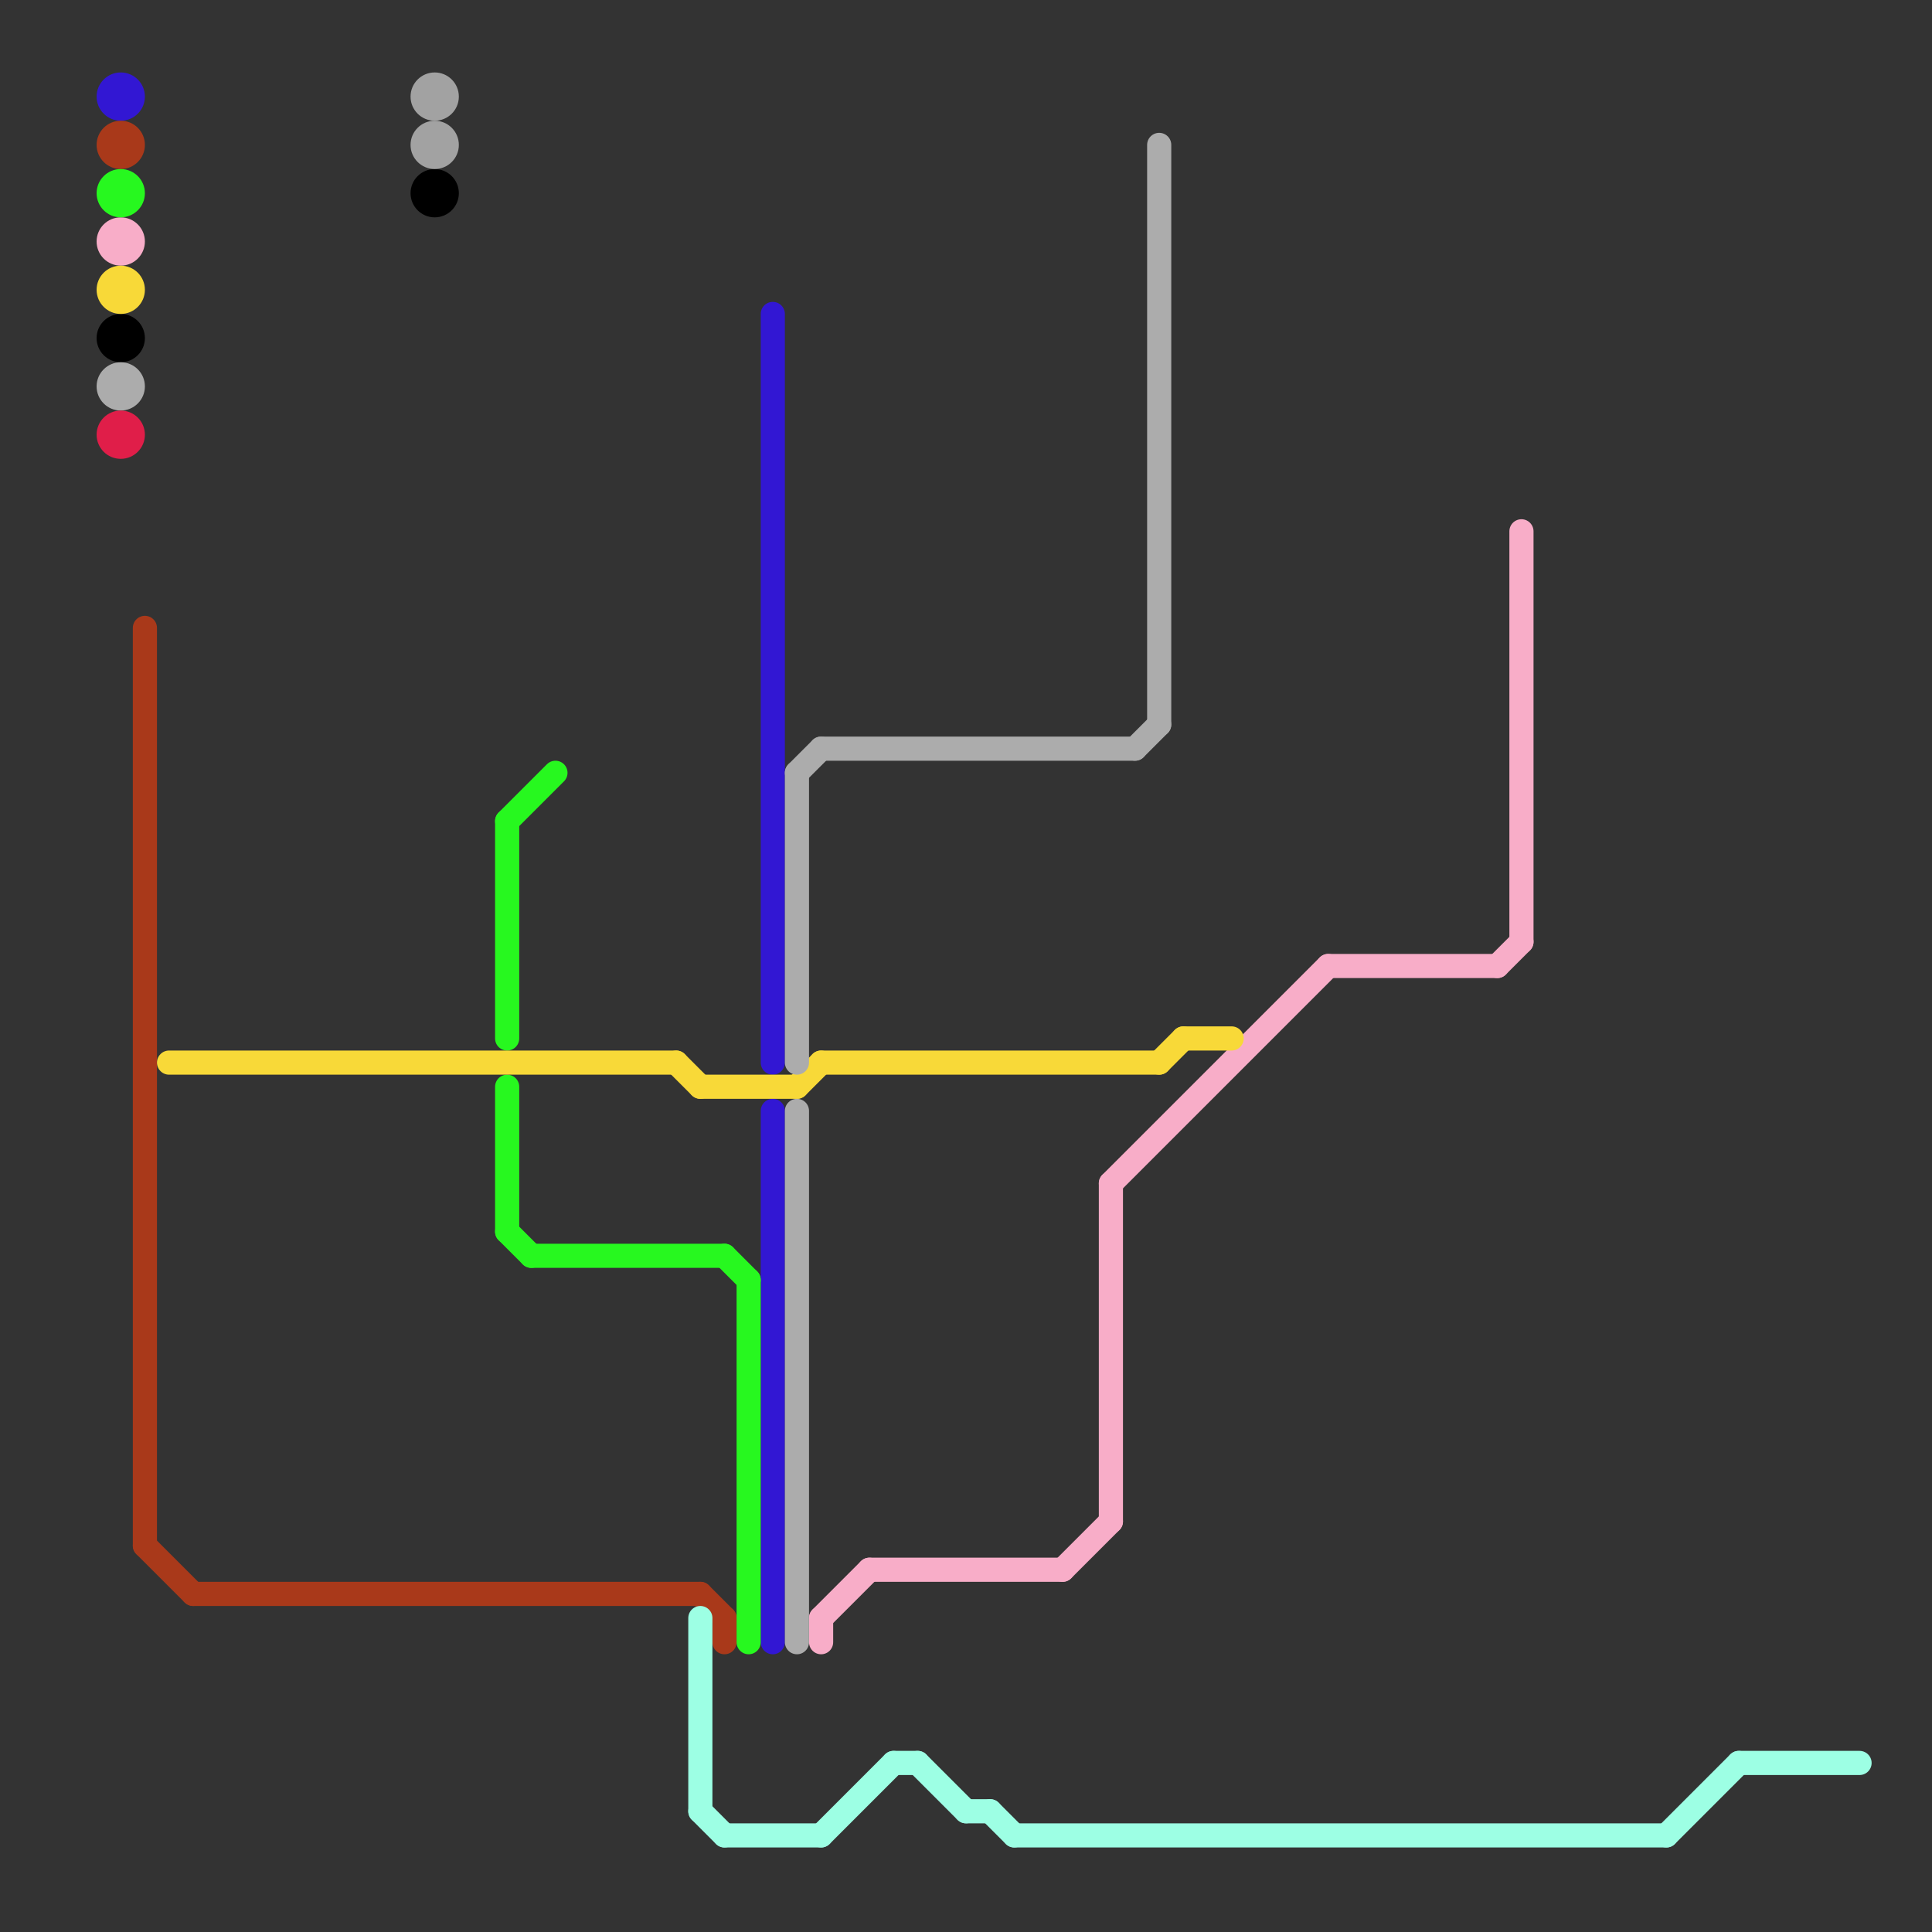 
<svg version="1.1" xmlns="http://www.w3.org/2000/svg" viewBox="0 0 80 80">
<rect x="0" y="0" width="80" height="80" fill="#333333" stroke="none"/>
<style>text { font: 1px Helvetica; font-weight: 600; white-space: pre; dominant-baseline: central; } line { stroke-width: 1; fill: none; stroke-linecap: round; stroke-linejoin: round; } .c0 { stroke: #3217d3 } .c1 { stroke: #a9391a } .c2 { stroke: #000000 } .c3 { stroke: #f8adc8 } .c4 { stroke: #27f81f } .c5 { stroke: #f8d938 } .c6 { stroke: #a2a2a2 } .c7 { stroke: #acacac } .c8 { stroke: #e01e49 } .c9 { stroke: #9dffe4 } .w2 { stroke-width: .75; }.w1 { stroke-width: 1; }</style><defs><g id="ct-xf"><circle r="0.5" fill="#fff" stroke="#000" stroke-width="0.2"/></g><g id="ct"><circle r="0.5" fill="#fff" stroke="#000" stroke-width="0.1"/></g></defs><line class="c0 " x1="32" y1="46" x2="32" y2="68"/><line class="c0 " x1="32" y1="13" x2="32" y2="44"/><circle cx="5" cy="4" r="1" fill="#3217d3" /><line class="c1 " x1="30" y1="67" x2="30" y2="68"/><line class="c1 " x1="6" y1="64" x2="8" y2="66"/><line class="c1 " x1="29" y1="66" x2="30" y2="67"/><line class="c1 " x1="8" y1="66" x2="29" y2="66"/><line class="c1 " x1="6" y1="26" x2="6" y2="64"/><circle cx="5" cy="6" r="1" fill="#a9391a" /><circle cx="5" cy="14" r="1" fill="#000000" /><circle cx="18" cy="8" r="1" fill="#000000" /><line class="c3 " x1="62" y1="40" x2="63" y2="39"/><line class="c3 " x1="63" y1="22" x2="63" y2="39"/><line class="c3 " x1="55" y1="40" x2="62" y2="40"/><line class="c3 " x1="34" y1="67" x2="34" y2="68"/><line class="c3 " x1="34" y1="67" x2="36" y2="65"/><line class="c3 " x1="44" y1="65" x2="46" y2="63"/><line class="c3 " x1="46" y1="49" x2="46" y2="63"/><line class="c3 " x1="46" y1="49" x2="55" y2="40"/><line class="c3 " x1="36" y1="65" x2="44" y2="65"/><circle cx="5" cy="10" r="1" fill="#f8adc8" /><line class="c4 " x1="21" y1="45" x2="21" y2="51"/><line class="c4 " x1="21" y1="34" x2="23" y2="32"/><line class="c4 " x1="31" y1="53" x2="31" y2="68"/><line class="c4 " x1="21" y1="34" x2="21" y2="43"/><line class="c4 " x1="21" y1="51" x2="22" y2="52"/><line class="c4 " x1="22" y1="52" x2="30" y2="52"/><line class="c4 " x1="30" y1="52" x2="31" y2="53"/><circle cx="5" cy="8" r="1" fill="#27f81f" /><line class="c5 " x1="28" y1="44" x2="29" y2="45"/><line class="c5 " x1="7" y1="44" x2="28" y2="44"/><line class="c5 " x1="29" y1="45" x2="33" y2="45"/><line class="c5 " x1="48" y1="44" x2="49" y2="43"/><line class="c5 " x1="34" y1="44" x2="48" y2="44"/><line class="c5 " x1="49" y1="43" x2="51" y2="43"/><line class="c5 " x1="33" y1="45" x2="34" y2="44"/><circle cx="5" cy="12" r="1" fill="#f8d938" /><circle cx="18" cy="4" r="1" fill="#a2a2a2" /><circle cx="18" cy="6" r="1" fill="#a2a2a2" /><circle cx="5" cy="16" r="1" fill="#acacac" /><line class="c7 " x1="33" y1="46" x2="33" y2="68"/><line class="c7 " x1="33" y1="32" x2="33" y2="44"/><line class="c7 " x1="34" y1="31" x2="47" y2="31"/><line class="c7 " x1="47" y1="31" x2="48" y2="30"/><line class="c7 " x1="33" y1="32" x2="34" y2="31"/><line class="c7 " x1="48" y1="6" x2="48" y2="30"/><circle cx="5" cy="18" r="1" fill="#e01e49" /><line class="c9 " x1="37" y1="73" x2="38" y2="73"/><line class="c9 " x1="40" y1="75" x2="41" y2="75"/><line class="c9 " x1="29" y1="75" x2="30" y2="76"/><line class="c9 " x1="38" y1="73" x2="40" y2="75"/><line class="c9 " x1="30" y1="76" x2="34" y2="76"/><line class="c9 " x1="29" y1="67" x2="29" y2="75"/><line class="c9 " x1="34" y1="76" x2="37" y2="73"/><line class="c9 " x1="72" y1="73" x2="77" y2="73"/><line class="c9 " x1="69" y1="76" x2="72" y2="73"/><line class="c9 " x1="42" y1="76" x2="69" y2="76"/><line class="c9 " x1="41" y1="75" x2="42" y2="76"/>
</svg>
